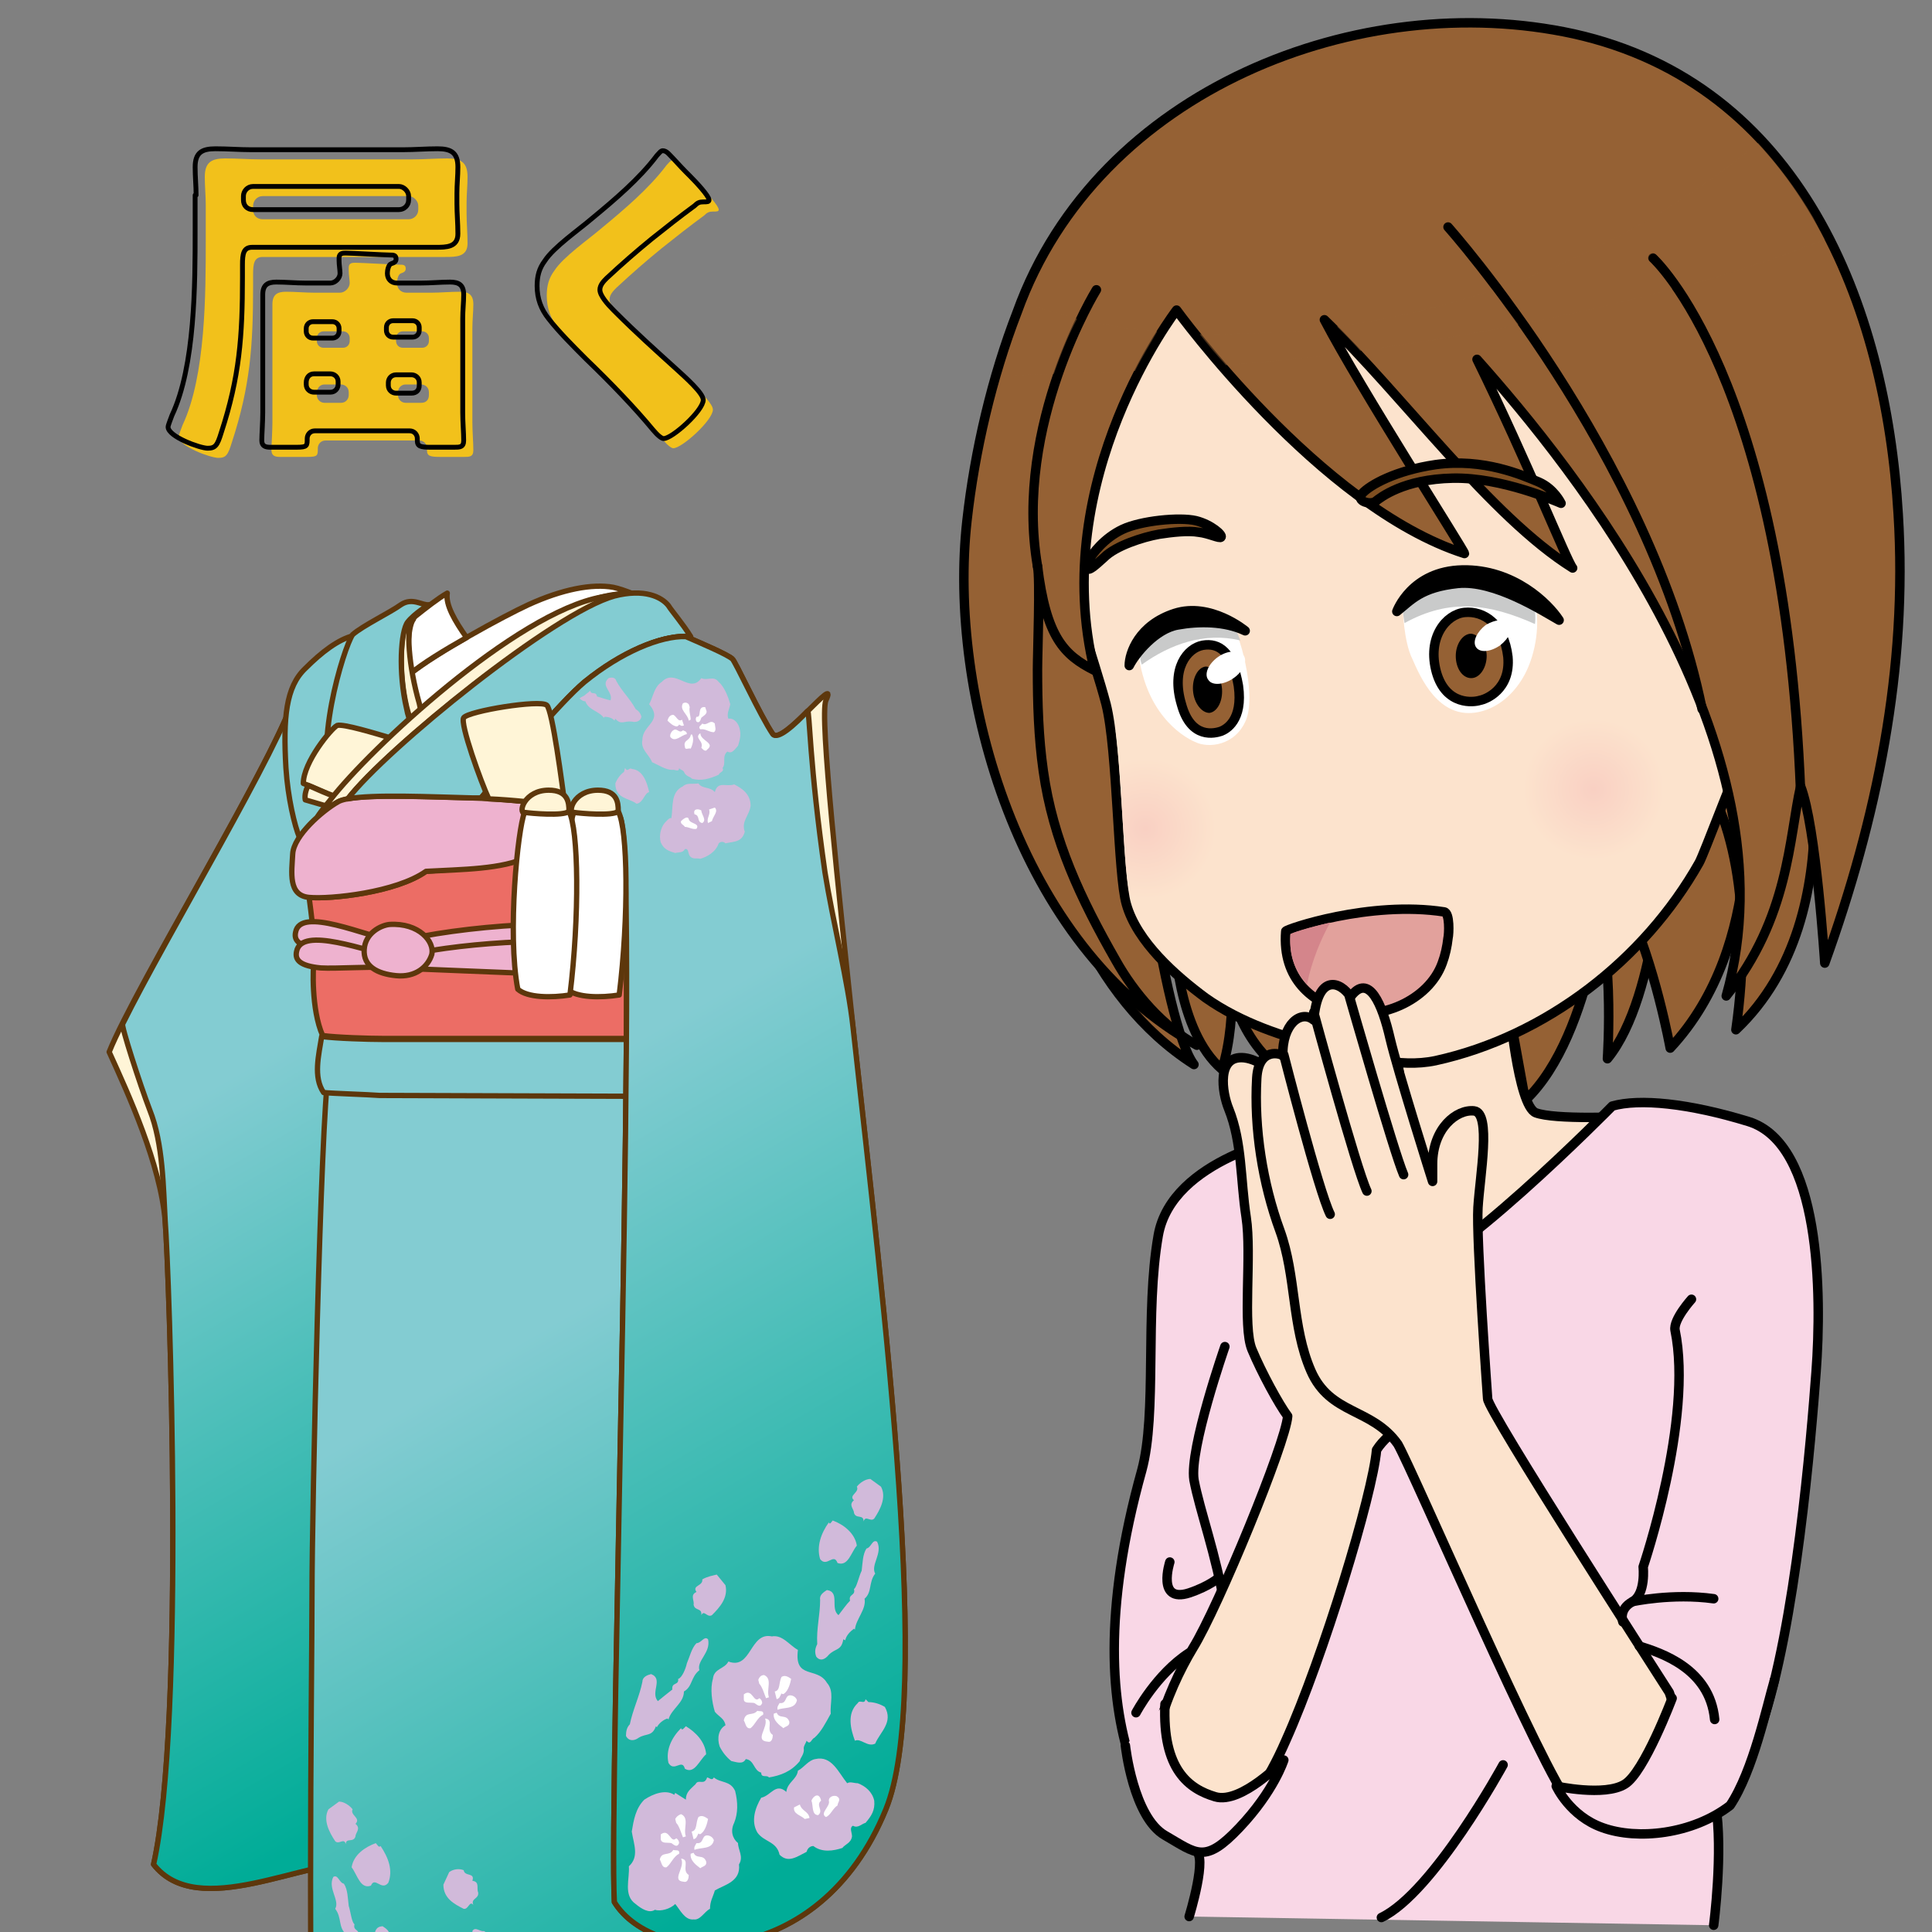 <?xml version="1.0" encoding="utf-8"?>
<!-- Generator: Adobe Illustrator 23.1.1, SVG Export Plug-In . SVG Version: 6.00 Build 0)  -->
<svg version="1.1" id="レイヤー_1" xmlns="http://www.w3.org/2000/svg" xmlns:xlink="http://www.w3.org/1999/xlink" x="0px"
	 y="0px" viewBox="0 0 200 200" style="enable-background:new 0 0 200 200;" xml:space="preserve">
<rect x="0" y="0" width="200" height="200" fill="#808080" stroke="none"/>
<style type="text/css">
	.st0{fill:#956134;stroke:#000000;stroke-width:0.978;stroke-linecap:round;stroke-linejoin:round;stroke-miterlimit:10;}
	.st1{fill:#FCE3CD;stroke:#000000;stroke-width:0.978;stroke-linecap:round;stroke-linejoin:round;stroke-miterlimit:10;}
	.st2{fill:#E2A19C;stroke:#000000;stroke-width:0.978;stroke-linecap:round;stroke-linejoin:round;stroke-miterlimit:10;}
	.st3{fill:#D4858B;}
	.st4{fill:none;stroke:#000000;stroke-width:0.978;stroke-linecap:round;stroke-linejoin:round;stroke-miterlimit:10;}
	.st5{opacity:0.5;fill:#956134;enable-background:new    ;}
	.st6{opacity:0.5;}
	.st7{fill:#956134;}
	.st8{fill:#F9D7E6;stroke:#000000;stroke-width:0.978;stroke-linecap:round;stroke-linejoin:round;stroke-miterlimit:10;}
	.st9{fill:#FFFFFF;}
	.st10{fill:#C9CACA;}
	.st11{stroke:#000000;stroke-width:0.978;stroke-linecap:round;stroke-linejoin:round;stroke-miterlimit:10;}
	.st12{fill:#7F4F21;stroke:#000000;stroke-width:0.978;stroke-linecap:round;stroke-linejoin:round;stroke-miterlimit:10;}
	.st13{fill:url(#SVGID_1_);}
	.st14{fill:url(#SVGID_2_);}
	.st15{fill:#FDE7C6;stroke:#5D370C;stroke-width:0.55;stroke-linecap:round;stroke-linejoin:round;}
	.st16{fill:#DBC8AC;stroke:#5D370C;stroke-width:0.55;stroke-linecap:round;stroke-linejoin:round;}
	.st17{fill:#FFFFFF;stroke:#5D370C;stroke-width:0.55;stroke-linecap:round;stroke-linejoin:round;}
	.st18{fill:#EC6D65;stroke:#5D370C;stroke-width:0.55;stroke-linecap:round;stroke-linejoin:round;}
	.st19{fill:#FFF5D7;stroke:#5D370C;stroke-width:0.55;stroke-linecap:round;stroke-linejoin:round;}
	.st20{fill:url(#SVGID_3_);stroke:#5D370C;stroke-width:0.55;stroke-linecap:round;stroke-linejoin:round;}
	.st21{fill:#83CCD2;stroke:#5D370C;stroke-width:0.55;stroke-linecap:round;stroke-linejoin:round;}
	.st22{fill:#EEB2CF;stroke:#5D370C;stroke-width:0.55;stroke-linecap:round;stroke-linejoin:round;}
	.st23{fill:url(#SVGID_4_);stroke:#5D370C;stroke-width:0.55;stroke-linecap:round;stroke-linejoin:round;}
	.st24{fill:url(#SVGID_5_);}
	.st25{fill:none;stroke:#5D370C;stroke-width:0.55;stroke-linecap:round;stroke-linejoin:round;}
	.st26{fill:#D1BADA;}
	.st27{enable-background:new    ;}
	.st28{fill:#F2C11B;}
	.st29{fill:none;stroke:#000000;stroke-width:0.5;stroke-linejoin:round;}
</style>
<g>
	<path class="st0" d="M166.4,89.8c0,0-1.3,17.3-8.5,24.1l-2.9-16L166.4,89.8z"/>
	<path class="st0" d="M127.2,101.7c0,0,1.3,7.4,7,9.9l1.1-7.2L127.2,101.7z"/>
	<path class="st0" d="M121.6,97c0,0,0.2,9.7,4.9,13.7c1.8-5.8,0.7-12.6,0.7-12.6L121.6,97z"/>
	<path class="st0" d="M172.2,86.4c0,0-0.4,16.6-5.8,23.2c0,0,0.9-12.8-2-18C161.4,86.4,172.2,86.4,172.2,86.4z"/>
	<path class="st0" d="M180.5,80.6c0,0,2.5,17.1-7.6,27.9c0,0-1.6-8.8-4.5-14.8C165.5,87.6,180.5,80.6,180.5,80.6z"/>
	<path class="st0" d="M186.4,71.8c0,0,6.1,22.7-6.7,34.8c1.8-12.6-0.2-22.9-4.9-28.3C169.9,73,186.4,71.8,186.4,71.8z"/>
	<path class="st0" d="M105.4,55.4c0,0-3.7,40.8,18.2,54.8c-3.1-4-7-30.6-5.2-38C120.3,64.9,108.8,48.5,105.4,55.4z"/>
	<path class="st1" d="M156.2,103.7c0,0,0.9,10.8,2.8,11.5c1.9,0.7,8.7,0.5,12.9,0.2l5.6,0.5c0,0-4.2,10.3-15,15.5
		s-26.3,0.5-29.1-4.7s0.5-9.4,0.5-9.4s8.9,0.7,10.6-0.2c1.6-0.9-0.2-9.2-0.2-9.2S150.5,101.9,156.2,103.7z"/>
	<path class="st1" d="M110.5,40.6c0,0-1.7,9.3-0.7,15.2s3.4,12.2,4.7,17.1c1.2,4.8,1.2,17.6,2.1,20.7c1.1,3.9,5.1,7.4,8.2,9.7
		c3.7,2.6,8,4,12.3,5.1c3.7,0.9,7.7,2.2,11.5,1.4c11.4-2.5,21.6-10.4,27.3-20.5c0.5-0.9,3.7-9.5,3.9-9.5c1.9-0.2,7.9-4.8,8.3-11.5
		c0.3-6.7-2.4-10.5-5.9-10c-3.4,0.5-4.6,3.6-4.6,3.6s-5.3-30.3-15.5-32.6c-10.2-2.2-21.2-3.1-28.1-2.6
		C127.1,27.1,115.5,28.9,110.5,40.6z"/>
	<path class="st2" d="M133.1,96.4c0-0.2,8.7-3.2,16.4-2c0.6,0.1,0.5,2.3,0.4,2.7c-0.1,0.9-0.3,1.8-0.6,2.6
		c-1.4,3.9-6.6,6.1-10.5,4.9C136,103.7,132.7,101.5,133.1,96.4z"/>
	<g>
		<path class="st3" d="M133.6,96.7c-0.2,2.3,0.5,3.8,1.7,5.2c0.5-2.5,1.5-4.8,2.4-6.4C135.5,96,133.6,96.6,133.6,96.7z"/>
	</g>
	<path class="st0" d="M105.3,32.3c8.3-23.1,35.6-33.6,57.6-28.8c23.4,5.2,32.3,28,33.6,49.7c1,16-2.2,31.5-7.6,46.5
		c0,0-0.9-14.2-2.5-18.3c-1.2,5.3-1.2,13.6-7.7,21.7c7.4-26-15.9-54.8-25.8-65.9c5.3,10.8,9.3,20.9,9.9,21.6
		c-8.5-5.3-17.6-17.9-25.7-25.7c3.7,7.1,14.5,23.9,14.5,24.2c-15-4.8-29.8-25.2-29.8-25.2s-13.4,17.4-8.5,37.3
		c-3.2-1.6-5-3.5-5.9-10.8c0.3,1.3,0,8.9,0,10.7c0,3.5,0.1,7,0.6,10.5c1,7.2,3.9,13.3,7.5,19.6c1.9,3.4,4.9,6.9,8.4,8.8
		C105.4,98,98.1,71.7,100.1,53.9C100.9,46.7,102.7,39,105.3,32.3z"/>
	<path class="st4" d="M171.1,26.7c0,0,13.6,12.3,15.3,55.3"/>
	<path class="st4" d="M113.5,30c0,0-8.6,13.9-6.1,28.6"/>
	<path class="st4" d="M149.9,23.5c0,0,20.9,23.4,26.3,49.9"/>
	<path class="st5" d="M123.1,54.6"/>
	<g class="st6">
		<path class="st7" d="M110.1,38.7c2.4-0.1,4.8-0.2,7.4-0.3c0.8-1.6,1.7-3,2.3-4.1c-2.7-0.2-5.2-0.6-7.4-1.1
			C111.7,34.6,110.9,36.5,110.1,38.7z"/>
		<path class="st7" d="M109.1,38.7c0.8-2.3,1.6-4.2,2.4-5.7c-1.9-0.5-3.7-1-5.2-1.6c-0.2,0.4-0.3,0.8-0.4,1.2
			c-0.8,2-1.5,4.1-2.1,6.3C105.3,38.8,107.1,38.8,109.1,38.7C109,38.7,109.1,38.7,109.1,38.7z"/>
		<path class="st7" d="M154.5,30c-4.9,1.7-10.3,3-16.1,3.8c0.8,0.8,1.6,1.6,2.4,2.5c5.4-0.7,10.9-1.6,16.4-2.7
			C156.2,32.3,155.3,31.1,154.5,30z"/>
		<path class="st7" d="M124.2,34.6c0.7,0.9,1.6,2,2.7,3.2c2.2-0.2,4.5-0.4,6.8-0.6c1.5-0.2,3.1-0.3,4.7-0.5c-0.5-1-1-1.8-1.5-2.6
			c-0.7,0.1-1.3,0.1-2,0.2C131,34.5,127.5,34.6,124.2,34.6z"/>
		<path class="st7" d="M158.2,33.4c5.1-1,10.1-2.2,14.9-3.5c-1.4-2-2.3-2.8-2.3-2.8c-0.2-0.2-0.2-0.5,0-0.7s0.5-0.2,0.7,0
			c0.1,0.1,1.1,1,2.7,3.3c5.2-1.5,10.2-3.1,14.7-4.9c-0.4-0.8-0.8-1.5-1.2-2.3c-1.7-2.9-3.6-5.4-5.7-7.7
			c-5.6,4.7-14.6,10.7-26.4,14.9C156.3,30.8,157.2,32,158.2,33.4z"/>
	</g>
	<g>
		<path class="st8" d="M177.4,199.3c0,0,1-7.6,0.2-12.5c2-2.6,2.5-1.9,4.7-8c3.6-10.4,5.2-30.1,5.7-36.8c0.6-8,0.5-23.6-7-25.9
			c-6.2-1.9-11.3-2.4-14.1-1.6c0,0-17.4,17.7-22.3,17.7c-4.9,0-10.8-14.6-10.8-14.6s-12.5,2.3-13.9,10.3s-0.1,18.4-1.7,24.3
			c-8.2,29.4,3.7,39,5.5,39.4c1.4,0.3-0.6,6.8-0.6,6.8"/>
		<path class="st4" d="M121.1,161.7c0,0-1.4,4.3,2,3.2c2.1-0.7,3.1-1.6,3.1-1.6"/>
		<path class="st4" d="M126.8,139.4c0,0-3.7,10.6-3.2,13.8c0.6,3.2,2.3,7.7,3.2,13.2"/>
	</g>
	<g>
		<path class="st1" d="M133.5,111.8c-1.6-0.6-3-2.1-4.7-2.3c-2.9-0.3-2.3,3.6-1.6,5.3c1.4,3.5,1.2,7.3,1.8,11.2
			c0.6,3.9-0.4,11.3,0.6,13.7s2.8,5.7,3.7,6.9c-0.2,2.8-7.2,19.8-9.8,24c-2.6,4.3-6.2,12.8-2.3,16.6c3.9,3.9,8.1,1.7,11.9-7
			c3.9-8.7,9-25.5,9.4-30.1c1.4-2.2,3.7-2.4,4.3-7.4C147.4,137.6,137.6,113.2,133.5,111.8z"/>
		<path class="st1" d="M154,144.8c0,0-1.2-16.6-1-19.8c0.2-3.3,1.4-9.8-0.4-10c-1.8-0.2-4.3,1.8-4.3,5.5v1.8c0,0-3.6-11.4-4.4-14.8
			c-0.8-3.5-2.2-6.9-4.1-4.3c-1-1.6-3.4-2.5-3.8,2.4c-1.3-1.1-3.3,0.4-3.2,3.7c-0.1-0.2-2.5-1-2.7,2.3c-0.3,5.2,0.6,10.9,2.4,15.8
			c1.7,4.7,1.2,9.9,3.2,14.5c2,4.6,6.3,3.8,9,7.6c1.6,2.8,15.1,34.2,17.9,37.3c1.4,1.5,8.6,3.6,11,0.8c2-2.3-0.1-10.5-0.8-12.4
			C171.2,172.7,154,146,154,144.8z"/>
		<path class="st1" d="M139.7,103.2c0,0,4.6,16.1,5.6,18.4"/>
		<path class="st1" d="M136,104.8c0,0,4.4,16.2,5.5,18.5"/>
		<path class="st1" d="M132.9,109.2c0,0,3.6,14.1,4.8,16.5"/>
	</g>
	<path class="st8" d="M155.6,182.7c0,0-7.2,13.2-12.6,15.8"/>
	<path class="st8" d="M116.5,180.7c0,0,0.8,7.4,4.1,9.3c3.3,1.9,4.1,3,7.7-0.8s4.6-7,4.6-7s-4.4,4.6-7.1,3.8
		c-2.7-0.8-5.5-2.8-5.2-9.6"/>
	<path class="st8" d="M117.6,177.3c0,0,2.1-4,5.5-6.2"/>
	<path class="st8" d="M162.3,186"/>
	<path class="st8" d="M173.1,175.8c0,0-2.9,7.7-4.9,8.9c-2.1,1.3-7.1,0.2-7.1,0.2s1.4,3.1,4.8,4.3c3.6,1.3,9.3,0.7,13.2-2.3
		c2.4-3.6,3.8-10.3,4.6-13"/>
	<path class="st4" d="M169.7,170.4c2.2,0.7,7.3,2.3,7.8,7.6"/>
	<path class="st8" d="M168,167.9c0,0-0.5-1.3,1-2.1c1.4-0.8,1.1-3.6,1.1-3.6s5.2-15.3,3.3-24.5c-0.2-1.1,1.7-3.2,1.7-3.2"/>
	<path class="st4" d="M169,165.8c0,0,4.1-0.9,8.4-0.3"/>
	<path class="st9" d="M117.8,67.1c0,0,1.4-2.3,3.9-2.9s5.2,0.1,5.8,0.5c0.7,0.4,2.6,7,1.5,9.8c-1.1,2.7-3.9,3-5.3,2.3
		C122.3,76.2,118.4,73.7,117.8,67.1z"/>
	<path class="st10" d="M128.4,66.3c-0.3-0.8-0.6-1.4-0.8-1.6c-0.7-0.4-3.3-1.1-5.8-0.5s-3.9,2.9-3.9,2.9c0.1,0.6,0.1,1.2,0.3,1.7
		C121.1,66.7,124.7,65.4,128.4,66.3z"/>
	<path class="st11" d="M121.9,64.7c2.2-0.4,4.9-0.4,7,0.6c0,0-3.6-3-7.3-1.8c-3.7,1.2-4.7,4.1-4.7,5.4
		C117.5,67.7,119.6,65.1,121.9,64.7z"/>
	<path class="st9" d="M146.9,61c0,0-1.7,1.3-1.7,1.6s0.1,3.8,1,5.6c0.8,1.8,2.7,6.4,6.9,5.5c1.9-0.4,3.6-1.8,4.7-3.8
		c1.3-2.4,1.6-5.6,1.1-7.4c0,0-4.2-2.6-6.3-2.6C150.3,59.8,148.6,59.9,146.9,61z"/>
	<path class="st0" d="M151.6,63.4c-1.9,0.2-3.9,2.6-2.9,6.2c1,3.5,3.9,3.1,4.5,2.9c0.6-0.1,3.2-1.1,2.9-4.5
		C155.7,64.6,153.6,63.2,151.6,63.4z"/>
	<path class="st0" d="M124.5,66.8c-1.6,0.3-3.3,2.4-2.2,6.1c1,3.7,3.5,3,4.1,2.8c0.5-0.2,2.3-1.1,1.8-4.7
		C127.6,67.5,126.2,66.5,124.5,66.8z"/>
	<path d="M153.9,67.9c0,1.2-0.7,2.3-1.6,2.3c-0.9,0-1.6-1-1.6-2.3c0-1.2,0.7-2.3,1.6-2.3C153.1,65.7,153.9,66.7,153.9,67.9z"/>
	<path d="M124.8,69c-0.8,0.1-1.4,1.2-1.3,2.5s0.9,2.3,1.7,2.3c0.8-0.1,1.4-1.2,1.3-2.5S125.6,69,124.8,69z"/>
	<path class="st9" d="M126.1,68c-1,0.7-1.5,1.8-1,2.4c0.4,0.6,1.6,0.5,2.6-0.2s1.5-1.8,1-2.4C128.2,67.3,127.1,67.3,126.1,68z"/>
	<path class="st9" d="M153.8,64.7c-0.9,0.7-1.4,1.7-1,2.3c0.4,0.6,1.5,0.5,2.5-0.2c0.9-0.7,1.4-1.7,1-2.3
		C155.9,64,154.8,64.1,153.8,64.7z"/>
	<path class="st10" d="M158.9,64.6c0.1-0.8,0-1.6-0.2-2.3c0,0-4.2-2.6-6.3-2.6s-3.8,0.1-5.5,1.2c0,0-1.7,1.3-1.7,1.6
		c0,0.1,0,1,0.2,2C150.1,61.9,154.2,62.5,158.9,64.6z"/>
	<path class="st11" d="M161.4,64.2c-1.1-1.7-4.7-5.3-10-5.2s-6.8,4.3-6.8,4.3c1.5-1.2,2.5-2.5,6.3-2.9
		C154.7,60,159.8,63.3,161.4,64.2z"/>
	<path class="st12" d="M141,51.1c-0.7,0.8,0.9,1.2,1.4,0.8s2.9-2.3,8-2.4c5.1-0.1,10.7,2.4,11.2,2.6c0,0-0.7-1.5-2.3-2.2
		c-1.7-0.7-5.7-2.5-10.7-1.8C144.5,48.7,141.8,50.2,141,51.1z"/>
	<path class="st12" d="M120,55.3c-1.7,0.3-4.5,1.2-5.7,2.4c-1.2,1.1-1.3,1.1-1.5,1.2c-0.2,0.1-0.5-0.2-0.1-0.9s1.6-2.3,3.5-3.2
		s5.9-1.3,7.6-0.9c1.6,0.4,2.8,1.5,2.6,1.7c-0.1,0.2-1.3-0.4-2.3-0.5C123,54.9,121.3,55.1,120,55.3z"/>
	
		<radialGradient id="SVGID_1_" cx="164.954" cy="118.3" r="9.419" gradientTransform="matrix(1 0 0 -1 0 200)" gradientUnits="userSpaceOnUse">
		<stop  offset="6.576850e-03" style="stop-color:#F9D0C3"/>
		<stop  offset="0.778" style="stop-color:#FCE3CD"/>
	</radialGradient>
	<path class="st13" d="M175.5,81.7c0,5.8-4.7,10.5-10.5,10.5s-10.5-4.7-10.5-10.5s4.7-10.5,10.5-10.5S175.5,75.9,175.5,81.7z"/>
	<g>
		
			<radialGradient id="SVGID_2_" cx="118.55" cy="114.24" r="9.428" gradientTransform="matrix(1 0 0 -1 0 200)" gradientUnits="userSpaceOnUse">
			<stop  offset="6.576850e-03" style="stop-color:#F9D0C3"/>
			<stop  offset="0.778" style="stop-color:#FCE3CD"/>
		</radialGradient>
		<path class="st14" d="M119.1,75.3c-0.2,0-0.4,0-0.6,0c-1,0-2.1,0.2-3,0.4c0.7,5.8,0.8,14.6,1.5,17.1c0.3,1.2,0.9,2.4,1.7,3.5
			c5.7-0.1,10.3-4.8,10.3-10.5c0-1.3-0.3-2.6-0.7-3.8C124.7,80.6,122.1,77.6,119.1,75.3z"/>
	</g>
	<path class="st4" d="M105.4,59.6"/>
</g>
<g>
	<g>
		<path class="st15" d="M42.3,228.9c-0.4,1.1-1.3,4.6-1,7c0.1,0.8,1.1,1.3,1.4,1.6c0.9,0.7,3.3,0.1,5-1c5.2-3.4,7.3-7.6,8.5-12.4
			c-0.8-2.2-1.1-4.5-1.9-5.9C53,215.9,45.1,221.2,42.3,228.9z"/>
		<path class="st16" d="M41.4,226.7c-0.5,1.4-1,7-0.3,8.6c0.7,1.7,3.5,1.2,5.2,0.1c2.1-1.5,4.2-3.5,6.3-7.5c1.6-3,2.9-10,0.5-10.7
			C50.7,216.4,44.2,219,41.4,226.7z"/>
		<path class="st17" d="M40.7,225.9c-0.4,1.4-0.6,5.4-0.1,7.9c0.4,2.1,2.4,2.7,5,0.8c1.8-1.3,4.2-3.5,6.3-7.5
			c1.6-3,3.1-9.7,0.7-10.5C50.3,215.9,42.1,220.1,40.7,225.9z"/>
		<path class="st18" d="M42.4,232.2c1.8-4,7.6-9.2,11.1-9.8c0.8-0.1,1.1,1.2,0.1,1.7c-3.1,1.6-9.3,6.3-10.3,9.1
			c0.2,1-1.1,1.3-1.4,0.5c-0.2-0.6-1.3-0.7-2.3-1.3c-1.1-0.6,0.1-2.6,0.9-2C41.4,231.2,41.9,231.5,42.4,232.2z"/>
	</g>
	<g>
		<path class="st15" d="M49.4,232.2c-0.7,0.8-2.9,3.6-3.4,5.9c-0.2,0.8,0.5,1.7,0.6,2.1c0.6,1,3,1.6,4.9,1.3c6-0.7,9.5-3.6,12.3-7.4
			c0.1-2.4,0.7-4.6,0.5-6.2C64,225.2,54.8,226.4,49.4,232.2z"/>
		<path class="st16" d="M49.4,229.8c-1,1.1-3.4,5.9-3.4,7.7s2.8,2.7,4.7,2.4c2.5-0.4,5.2-1.3,8.5-3.9c2.5-2,6.3-7.8,4.4-9.5
			C61.7,224.6,54.8,224,49.4,229.8z"/>
		<path class="st17" d="M49.1,228.7c-0.9,1.2-2.5,4.7-3,7.1c-0.4,2.1,1.2,3.5,4.3,3c2.1-0.3,5.2-1.3,8.5-3.9c2.5-2,6.4-7.5,4.5-9.2
			C61.5,223.9,52.5,224.1,49.1,228.7z"/>
		<path class="st18" d="M48.3,235.2c3.1-2.8,10.4-5,13.8-3.9c0.7,0.3,0.6,1.6-0.6,1.6c-3.5,0-10.9,1.5-12.8,3.6
			c-0.2,1-1.5,0.7-1.5-0.2c0-0.6-0.9-1.2-1.7-2.3s1-2.3,1.5-1.4C47.8,233.8,48.1,234.3,48.3,235.2z"/>
	</g>
	<g>
		<path class="st19" d="M30.6,71.7c-1.7,6.2-16.6,30.4-19.3,37.2c2,4.4,5.3,11.6,5.8,17.5c0.4,5.1,2.1,51.9-1.2,66.6
			c4.6,5.9,15.7-0.6,21.7-0.2c0-11.7,1-109.7,1-109.7L30.6,71.7z"/>
		
			<linearGradient id="SVGID_3_" gradientUnits="userSpaceOnUse" x1="51.203" y1="20.596" x2="-0.694" y2="110.195" gradientTransform="matrix(1 0 0 -1 0 200)">
			<stop  offset="0" style="stop-color:#00AC97"/>
			<stop  offset="0.7" style="stop-color:#83CCD2"/>
		</linearGradient>
		<path class="st20" d="M30.6,71.7c-1.5,5.5-13.4,25.2-17.9,34.3c-0.2,0.1,1.8,6.3,2.8,8.9c1.4,3.5,1.4,8.1,1.6,11.5
			c0.4,5.1,2.1,51.9-1.2,66.6c4.6,5.9,15.7-0.6,21.7-0.2c0-11.7,1-109.7,1-109.7L30.6,71.7z"/>
		<path class="st17" d="M63.5,60.8c-2.2-0.4-5.3,0.2-8.8,1.8c-2.6,1.2-9.4,4.9-12.3,7.2c0.1,1.1,0.3,2.2,0.6,3.3
			c0.1,0.4,0.3,0.9,0.4,1.3c6.7-5.6,15-11.6,18.9-12.6c1.2-0.3,2.2-0.4,3-0.3c0.1,0,0.2,0,0.3,0C64.9,61.2,64,60.9,63.5,60.8z"/>
		<g>
			<path class="st17" d="M48.3,66c-1.2-1.7-2.2-3.4-2-4.6C45.4,61.9,44,63,43,63.8c-0.1,0.1-0.2,0.2-0.2,0.3c-0.5,0.6-0.7,3-0.4,5.7
				C43.7,68.7,46,67.3,48.3,66z"/>
		</g>
		<path class="st18" d="M54.6,88.7c-2.5,1.2-6.9,1.2-10.5,1.5c-3.1,2.2-9.9,2.9-12.1,2.7l0,0c0.2,1.5,0.6,4.7,0.6,5.8
			c0,0.1,0,0.2,0,0.4v0.1c0,0.1,0,0.3-0.1,0.4l0,0c-0.1,0.4-0.3,4.9,0.9,7.6c1.5,0.2,4.8,0.3,6.2,0.3c1.3,0,27.8,0,30.5,0
			c3.8-3-0.8-15.3-0.7-15.6l0,0C66.4,91.9,57.8,89.3,54.6,88.7z"/>
		<g>
			<path class="st19" d="M42.6,75c0.2-0.2,1-0.7,1.2-0.9c-0.2-0.4-0.3-0.8-0.4-1.3C42.3,69,42,64.9,42.7,64c0.2-0.3,0.6-0.7,0.9-1
				c-0.5,0.3-1,0.8-1.4,1.2c-0.7,0.9-1,5.2-0.1,9C42.3,74,42.5,74.5,42.6,75z"/>
		</g>
		<g>
			<path class="st21" d="M36.6,65.8c-1.6,0.4-3.3,1.7-5,3.4c-2,1.9-2.3,5.1-2,10.3c0.2,3.1,0.9,6,1.4,7.2c1-1.5,2.8-3,3.9-3.6H35
				C32.1,78.5,35.6,67.3,36.6,65.8z"/>
		</g>
		<g>
			<path class="st21" d="M42.6,75c-0.2-0.5-0.4-1-0.5-1.6c-0.9-3.8-0.6-8.1,0.1-9c0.7-0.9,2.2-1.8,2.2-1.8c-0.7,0.1-1.7-0.8-2.9,0
				c-1.1,0.8-4,2.2-5,3.1c-0.9,1.3-4.3,12.2-1.8,16.8C36.2,80.7,39.2,77.9,42.6,75z"/>
		</g>
		<g>
			<path class="st19" d="M40.8,76.5c-2-0.6-5.3-1.6-5.9-1.4c-0.6,0.3-3.5,3.8-3.5,6c1.1,0.4,2.3,1,3.4,1.4
				C36,81,38.2,78.9,40.8,76.5z"/>
		</g>
		<g>
			<path class="st19" d="M34.7,82.7L34.7,82.7c0.1-0.1,0.1-0.1,0.1-0.2c-0.9-0.3-2-0.8-2.9-1.2c-0.2,0.4-0.4,1-0.3,1.5l2.4,0.7
				C34.2,83.1,34.5,82.8,34.7,82.7z"/>
		</g>
		<path class="st22" d="M60.7,99.2c0.7-0.3,1.3-0.6,1.9-0.8c1.3-0.5,2.3-1.1,3.1-1.7c-4.6-2-18.6-0.8-24.6,0.8
			c-3.3-0.6-10-3.7-10.5-1c-0.2,0.9,0.4,1.5,2.5,1.7c1.5,0.1,6,0.8,8.3,1C42.7,99.3,54.7,99.1,60.7,99.2z"/>
		<path class="st22" d="M62.7,98.4c0.4-0.1,0.7-0.3,1.1-0.4c-5.8-1.2-17.3-0.3-22.6,1.1c-3.3-0.6-10-3.3-10.5-0.6
			c-0.2,0.9,0.4,1.5,2.5,1.7c1.5,0.1,5.8-0.2,8,0c1.1,0.1,9.9,0.4,16.3,0.7C59.3,99.8,61.2,99,62.7,98.4z"/>
		<path class="st22" d="M40.3,95.7c-0.9,0.1-2.5,0.9-2.6,2.6s1.3,2.5,3.3,2.7s3.3-0.9,3.7-2.2C45,97.5,43.4,95.5,40.3,95.7z"/>
		<path class="st19" d="M35,83c0.2-0.1,0.6-0.2,1-0.3l0,0l0,0c4-5.2,21.4-19.2,27.6-20.9c0.6-0.2,1.2-0.3,1.7-0.3
			c-0.8-0.1-1.8,0.1-3,0.3c-8.9,1.6-24.1,15.8-28.1,21c0,0-1,1.2-1.3,1.7C33.3,84.1,34.6,83.2,35,83z"/>
		<path class="st22" d="M69.1,86.3c-2.8-2-13.5-3.5-20.3-3.7C44.1,82.5,36.5,82.1,35,83c-1.6,0.9-4.6,3.5-4.7,5.4s-0.5,4.3,1.7,4.5
			s9-0.5,12.1-2.7c3.6-0.2,8-0.2,10.5-1.5c3.6,0.6,14,3.9,15.4,3.1C71.5,90.9,70.9,87.5,69.1,86.3z"/>
		<path class="st21" d="M69.2,62.7c-0.7-0.9-2.5-1.8-5.6-1C57.4,63.4,40,77.5,36,82.7l0,0c2.6-0.5,8.8-0.2,12.9-0.1
			c0.4,0,0.7,0,1.1,0c3.2-3.9,8.1-9.9,10.7-12c3.9-3.3,8.3-5,10.8-4.7C70.7,64.6,69.5,63.2,69.2,62.7z"/>
		
			<linearGradient id="SVGID_4_" gradientUnits="userSpaceOnUse" x1="78.451" y1="-16.471" x2="21.542" y2="81.781" gradientTransform="matrix(1 0 0 -1 0 200)">
			<stop  offset="0" style="stop-color:#00AC97"/>
			<stop  offset="0.7" style="stop-color:#83CCD2"/>
		</linearGradient>
		<path class="st23" d="M34,111c-0.8,5-1.7,45.2-1.7,53.8s-0.6,50.4,0.6,62c6.6,9.5,35.1,4.9,41.2-2.8
			c-0.9-11.6-4.8-112.3-4.8-112.3L34,111z"/>
		<g>
			<path class="st21" d="M70,107.6c-2.7,0-29.1,0-30.5,0s-4.7-0.1-6.2-0.3c-0.3,1.9-0.9,4.2,0.2,5.8c1,0.1,4.5,0.2,5.8,0.3
				c0.6,0,29.7,0.1,30.4,0.1C70.2,111.5,69.6,107.9,70,107.6z"/>
		</g>
		<path class="st19" d="M80,76c-1.3-1.9-3.9-7.6-4.2-7.8c-0.6-0.5-3.2-1.6-4.8-2.3c-2.6-0.1-6.7,1.6-10.5,4.7
			c-2.5,2.1-7.5,8.1-10.7,12c4.4,0.2,10.1,0.9,14.3,1.9c2.2,0.5-1.1,101.9-0.5,112.4c4.1,6.7,21.2,7.3,28.1-9.6
			c4.8-11.7-0.1-50.9-3.4-81C86.9,93,84.8,74,85.5,72.5C86.9,69.5,80.9,77.3,80,76z"/>
		
			<linearGradient id="SVGID_5_" gradientUnits="userSpaceOnUse" x1="100.742" y1="17.907" x2="42.116" y2="119.124" gradientTransform="matrix(1 0 0 -1 0 200)">
			<stop  offset="0" style="stop-color:#00AC97"/>
			<stop  offset="0.7" style="stop-color:#83CCD2"/>
		</linearGradient>
		<path class="st24" d="M83.6,73.6c-1.4,1.5-3.1,3-3.6,2.4c-1.3-1.9-3.9-7.6-4.2-7.8c-0.6-0.5-3.2-1.6-4.8-2.3
			c-2.6-0.1-6.7,1.6-10.5,4.7c-2.5,2.1-7.5,8.1-10.7,12c4.4,0.2,10.1,0.9,14.3,1.9c2.2,0.5-1.1,101.9-0.5,112.4
			c4.1,6.7,21.2,7.3,28.1-9.6c4.8-11.7-0.1-50.9-3.4-81c-0.5-4.6-2.1-11-2.9-16C83.8,79.2,83.8,73.4,83.6,73.6z"/>
		<path class="st25" d="M83.6,73.6c-1.4,1.5-3.1,3-3.6,2.4c-1.3-1.9-3.9-7.6-4.2-7.8c-0.6-0.5-3.2-1.6-4.8-2.3
			c-2.6-0.1-6.7,1.6-10.5,4.7c-2.5,2.1-7.5,8.1-10.7,12c4.4,0.2,10.1,0.9,14.3,1.9c2.2,0.5-1.1,101.9-0.5,112.4
			c4.1,6.7,21.2,7.3,28.1-9.6c4.8-11.7-0.1-50.9-3.4-81c-0.5-4.6-2.1-11-2.9-16C83.8,79.2,83.8,73.4,83.6,73.6z"/>
		<path class="st19" d="M58.5,83.5c-0.3-2.2-1.3-10-1.9-10.5c-0.7-0.6-8.1,0.6-8.6,1.3c-0.4,0.6,1.8,6.7,2.6,8.4
			C53,82.8,55.8,83.1,58.5,83.5z"/>
		<g>
			<path class="st19" d="M59.4,84.2c-0.7-0.1,0-2.4,2.5-2.4c2,0,2.1,1.3,2.1,2.1C64.1,84.6,60.1,84.3,59.4,84.2z"/>
			<path class="st17" d="M64,84c-0.6,0.5-3.9,0.2-4.6,0.1c-0.7,1.7-1.8,12.5-0.7,18.3c1,0.9,3.5,0.9,5.4,0.6
				C65.1,94.9,65,85.8,64,84z"/>
			<path class="st19" d="M54.3,84.2c-0.7-0.1,0-2.4,2.5-2.4c2,0,2.1,1.3,2.1,2.1C59,84.6,55,84.3,54.3,84.2z"/>
			<path class="st17" d="M58.9,84c-0.6,0.5-3.9,0.2-4.6,0.1c-0.7,1.7-1.8,12.5-0.7,18.3c1,0.9,3.5,0.9,5.4,0.6
				C60,94.9,59.9,85.8,58.9,84z"/>
		</g>
	</g>
	<g>
		<path class="st26" d="M60,72.3c0.2,0.2,0.4,0.3,0.6,0.3c0.3,0.9,1.4,1,1.9,1.7l0.1-0.1c0.3,0,0.8,0.1,1,0.4l0.1-0.2
			c0.6,0.7,0.9,0.2,1.7,0.3c0.4,0.1,0.9,0,1-0.5c-0.1-0.4-0.3-0.6-0.6-0.8c-0.6-1.1-1.4-1.8-2-2.9c-0.1-0.4-0.5-0.4-0.8-0.3
			c-0.9,0.8,0.5,1.4,0.2,2.3c-0.5-0.1-1-0.3-1.4-0.4c-0.1-0.6-0.6-0.1-0.7-0.6c-0.2,0.2-0.4,0.3-0.6,0.5
			C60.3,72.1,60.1,72.2,60,72.3z"/>
		<path class="st26" d="M65.4,79.6c1.2,0.1,1.6,1.5,1.8,2.4c-0.5,0.1-0.6,1.1-1.3,1.2c-0.8-0.6-2.2-0.5-2.2-2.1
			c0.2-0.5,0.5-0.9,0.9-1.2l0.1-0.4C65,80,65.1,79.4,65.4,79.6z"/>
		<path class="st26" d="M72.6,70.2c0.6,0.3,1.3-0.3,1.8,0.4c0.6,0.5,1,1.6,1.2,2.3c-0.1,0.5-0.4,1-0.2,1.5c0.6-0.1,1.1,0.5,1.2,1.2
			c0.1,0.5,0,1-0.2,1.6c-0.3,0.3-0.6,0.9-1.1,0.6c-0.6,0.5-0.1,1.2-0.5,1.7c0.2,0.4-0.3,0.4-0.4,0.7c-0.9,0.4-1.8,0.7-2.8,0.4
			c-0.1-0.2-0.6-0.2-0.8-0.7c-0.1-0.2-0.4-0.2-0.5-0.4c0,0.5-0.5,0.1-0.7,0.2c-0.7,0-1.4-0.5-2.1-0.8c-0.3-0.8-1.2-1.3-1-2.3
			c0-1.6,2.2-1.9,0.7-3.7c0.4-0.7,0.5-1.8,1.3-2.3C69.9,69.1,71.4,71.9,72.6,70.2z"/>
		<path class="st26" d="M72.3,81.1c0.4,0.6,1.2,0.3,1.7,0.9c0.3-1.2,1.2-0.5,2-0.8c0.8,0.4,1.7,1,1.7,2.2c-0.1,1-1,1.6-0.6,2.7
			c-0.3,1.1-1.1,1-2,1.2c-0.2-0.2-0.5-0.2-0.7,0c-0.3,0.9-1.2,1.4-1.9,1.6c-0.4-0.1-0.8,0.1-1.1-0.3c-0.2-0.3-0.1-0.8-0.5-0.7
			c-0.2,0.4-0.6,0.3-1,0.4c-0.7-0.2-1.2-0.4-1.5-1.1c-0.2-0.7,0-1.5,0.4-2c0.2-0.2,0.5-0.6,0.7-0.5c0.2-1.2-0.1-2.7,1.2-3.3
			C71.1,81,71.7,81.2,72.3,81.1z"/>
		<g>
			<path class="st9" d="M72.6,83.9c0,0.4,0.6,1,0.1,1.3c-0.6-0.1-0.2-0.8-0.8-0.9C71.7,83.7,72.3,83.7,72.6,83.9z"/>
			<path class="st9" d="M71.3,84.8c0.1,0.5,1.2,0.4,0.8,1c-0.4,0.1-0.8-0.2-1.2-0.2c-0.1-0.2-0.5-0.3-0.4-0.6
				C70.7,84.8,71.2,84.4,71.3,84.8z"/>
			<path class="st9" d="M74,83.6c0.4,0.4-0.2,0.9-0.3,1.4l-0.4,0.2c-0.2-0.5,0.3-0.9,0.1-1.4L74,83.6z"/>
		</g>
		<g>
			<path class="st9" d="M71.3,72.9l0.1,0.3c-0.1,0.4,0.1,0.9,0.1,1.3l-0.2,0.1c-0.1-0.7-1-1.1-0.6-1.8
				C70.9,72.7,71.1,72.7,71.3,72.9z"/>
			<path class="st9" d="M70.6,74.5l0.2,0.6c-0.3,0.1-0.3,0-0.5-0.1c0,0.1-0.1,0.1-0.2,0.2c-0.4,0-0.8-0.4-1-0.6
				c0.1-0.4,0.3-0.6,0.6-0.6C70,74.1,70.2,74.8,70.6,74.5z"/>
			<path class="st9" d="M73.1,73.5c0.2,0.4-0.3,0.6-0.5,0.8c-0.1,0.3-0.2,0.6-0.5,0.4c-0.1-0.2-0.1-0.3,0-0.5c0.6,0.1,0-1.1,0.9-1
				L73.1,73.5z"/>
			<path class="st9" d="M70.7,75.6c0.2,0.1,0.4,0.1,0.4,0.4c-0.6,0.1-1.2,0.9-1.7,0.3c-0.1-0.2,0.1-0.6,0.3-0.7
				C70.1,75.3,70.3,76,70.7,75.6z"/>
			<path class="st9" d="M74,74.9c0,0.3,0.2,0.7-0.1,0.9c-0.5,0-0.9-0.4-1.4-0.3c-0.3-0.3,0.1-0.4,0.2-0.6
				C73.2,75.2,73.5,74.4,74,74.9z"/>
			<path class="st9" d="M71.6,76c0.3,0.4,0.1,1.1-0.1,1.5c-0.2-0.1-0.6,0.2-0.6-0.2c-0.2-0.7,0.5-0.6,0.6-1.2L71.6,76z"/>
			<path class="st9" d="M73.2,77.6c-0.2,0.3-0.5-0.1-0.6-0.2c0.3-0.7-0.8-1-0.1-1.5C72.5,76.7,74.1,76.9,73.2,77.6z"/>
		</g>
	</g>
	<g>
		<path class="st26" d="M36.7,199.2c-0.2,0.7,0.6,0.5,0.4,1.2c0.4,0.4,0.8,1,1.2,1.5c0.9-0.6-0.1-2.4,1.3-2.5c0.3,0.2,0.8,0.5,0.7,1
			c-0.1,1.6,0.3,3,0.3,4.6c0.2,0.4,0.3,0.8,0.1,1.3c-0.4,0.5-1,0.3-1.3-0.2c-0.7-0.7-1.3-0.5-1.5-1.6l-0.2,0.1
			c-0.1-0.5-0.5-1-0.9-1.2l-0.1,0.1c-0.1-1.1-1.2-2.1-0.9-3.3c-0.8-0.7-0.4-1.7-1.1-2.6c0.5-0.9-0.8-2.1-0.2-3.3
			c0.5-0.3,0.6,0.6,1.1,0.7c0.4,0.6,0.4,1.5,0.5,2.3C36.3,197.9,36.4,199,36.7,199.2z"/>
		<path class="st26" d="M39.4,191.1c0.8,1.2,1.3,2.5,0.8,3.8c-0.7,0.9-1.4-0.7-1.8,0.3c-1.1,0.4-1.4-1.1-2-1.9
			c0.2-1.3,1.4-2.1,2.5-2.5C39.1,191,39.2,191.3,39.4,191.1z"/>
		<path class="st26" d="M36.5,187.3c-0.3,0.6,0.9,0.9,0.3,1.5c0.6,0.5,0,0.9,0,1.3c-0.2,0.7-1,0.1-1,0.8c-0.2-0.7-0.7,0.1-1.1-0.3
			c-0.6-0.9-1.3-2.2-0.7-3.3l1.1-0.8C35.6,186.5,36.2,186.9,36.5,187.3z"/>
		<path class="st26" d="M36.2,211c1.2,1.1,0.7,2.8,0.3,3.9c-0.6-0.3-1.4,0.6-2.1,0.3c-0.5-1.3-1.9-2.2-0.9-3.8
			c0.6-0.3,1.1-0.5,1.7-0.5l0.3-0.3C35.5,211.2,36,210.6,36.2,211z"/>
		<path class="st26" d="M49.6,206.9c0.4,0.8,1.5,0.7,1.6,1.8c0.3,1,0,2.4-0.2,3.4c-0.4,0.4-1,0.7-1.1,1.3c0.7,0.4,0.9,1.4,0.5,2.2
			c-0.3,0.6-0.7,1.1-1.2,1.5c-0.5,0.1-1.2,0.4-1.5-0.3c-0.9,0-0.8,1.2-1.6,1.4c0,0.6-0.6,0.1-0.8,0.5c-1.2-0.2-2.3-0.6-3.2-1.8
			c0-0.3-0.5-0.7-0.3-1.3c0-0.3-0.2-0.5-0.3-0.8c-0.4,0.5-0.5-0.2-0.8-0.3c-0.7-0.6-1.2-1.6-1.7-2.5c0.1-1.1-0.4-2.3,0.4-3.2
			c1-1.7,3.4-0.3,3-3.3c0.9-0.4,1.6-1.6,2.8-1.3C47.4,203.7,47.2,207.7,49.6,206.9z"/>
		<path class="st26" d="M55.3,215.1c0.4,0.6,0.9,0.9,0.9,1.7l1.2-0.6l0.1,0.2c1-0.5,2.2,0.1,3,0.8c0.8,1,0.9,2.2,1,3.4
			c-0.3,1.3-1,2.5,0,3.6c-0.2,1.3,0.3,3.1-1,3.8c-0.6,0.5-1.4,0.8-2,0.4c-0.6,0.1-1.6-0.3-2-0.9c-0.6,0.6-1.1,1.6-2,1.4
			c-0.7,0.1-1.1-0.9-1.6-1.3c0-0.8-0.2-1.2-0.3-1.9c-1-0.7-2.6-1.2-2.3-2.9c-0.5-0.8,0.2-1.4,0.3-2.1c0.7-0.4,0.9-1.3,0.6-2
			c-0.3-1.1-0.3-2.2,0.2-3.3c0.5-1,1.6-0.7,2.3-1.1c0.1,0.4,0.5,0.1,0.7,0.1C54.3,215.2,55,214.6,55.3,215.1z"/>
		<path class="st26" d="M42.3,218c0.1,0.9,1.1,1.2,1.1,2.2c1.1-0.9,1.6,0.4,2.6,0.7c0.6,1,1.1,2.4,0.3,3.6c-0.7,1-2,0.9-2.3,2.3
			c-1,0.9-1.8,0.2-2.8-0.3c-0.1-0.4-0.4-0.6-0.7-0.6c-0.9,0.7-2.1,0.5-3,0.2c-0.3-0.4-0.9-0.5-1-1.2c0-0.4,0.3-0.9-0.1-1.1
			c-0.5,0.3-0.9-0.2-1.3-0.3c-0.6-0.7-1-1.3-0.9-2.3c0.2-0.9,0.9-1.5,1.7-1.8c0.4,0,0.8-0.2,1.1,0c0.9-1.1,1.7-2.9,3.3-2.4
			C41.2,217,41.7,217.7,42.3,218z"/>
		<g>
			<path class="st9" d="M40.9,221.1c-0.2,0.5,0,1.5-0.7,1.5c-0.6-0.6,0.3-1-0.3-1.5C40.1,220.3,40.7,220.6,40.9,221.1z"/>
			<path class="st9" d="M39,221.1c-0.2,0.6,1,1.3,0.2,1.7c-0.5-0.2-0.7-0.9-1.1-1.2c0-0.3-0.4-0.6,0-0.9
				C38.4,220.5,39.1,220.6,39,221.1z"/>
			<path class="st9" d="M42.6,221.9c0.1,0.7-0.7,0.8-1.1,1.2L41,223c0.1-0.7,0.8-0.7,1-1.4L42.6,221.9z"/>
		</g>
		<g>
			<path class="st9" d="M57,219l-0.1,0.4c-0.4,0.3-0.5,0.9-0.8,1.4l-0.3-0.1c0.4-0.8-0.2-1.9,0.6-2.2C56.8,218.5,56.9,218.7,57,219z
				"/>
			<path class="st9" d="M55.2,220l-0.2,0.8c-0.3-0.1-0.2-0.3-0.4-0.6c-0.1,0.1-0.2,0-0.3,0c-0.3-0.3-0.5-1-0.6-1.5
				c0.4-0.3,0.8-0.3,1-0.1C54.9,219.1,54.6,219.9,55.2,220z"/>
			<path class="st9" d="M58.3,221.1c-0.1,0.5-0.7,0.3-1.1,0.3c-0.3,0.2-0.7,0.4-0.8-0.1c0-0.2,0.1-0.4,0.3-0.5
				c0.6,0.7,0.8-1,1.6-0.2V221.1z"/>
			<path class="st9" d="M54.6,221.2c0.1,0.2,0.3,0.4,0.1,0.7c-0.6-0.4-1.8-0.2-1.9-1.2c0.1-0.3,0.4-0.5,0.7-0.4
				C54.2,220.3,53.8,221.2,54.6,221.2z"/>
			<path class="st9" d="M58.2,223.3c-0.3,0.2-0.3,0.8-0.7,0.7c-0.5-0.5-0.6-1.1-1.2-1.5c-0.1-0.5,0.4-0.3,0.6-0.4
				C57.3,222.9,58.1,222.4,58.2,223.3z"/>
			<path class="st9" d="M55.2,222.4c0,0.7-0.7,1.1-1.1,1.4c-0.2-0.3-0.7-0.3-0.5-0.7c0.3-0.8,1-0.1,1.4-0.7H55.2z"/>
			<path class="st9" d="M55.5,225.3c-0.4,0.1-0.4-0.5-0.4-0.7c0.8-0.4-0.1-1.6,1-1.6C55.5,223.8,57,225.3,55.5,225.3z"/>
		</g>
		<g>
			<path class="st9" d="M46.5,208.7l-0.1,0.4c-0.3,0.3-0.5,1-0.7,1.5l-0.3-0.1c0.3-0.8-0.3-1.9,0.5-2.3
				C46.2,208.2,46.4,208.4,46.5,208.7z"/>
			<path class="st9" d="M44.8,209.9l-0.2,0.8c-0.3-0.1-0.3-0.2-0.5-0.6c-0.1,0.1-0.2,0.1-0.3,0c-0.4-0.3-0.6-1-0.7-1.5
				c0.4-0.3,0.7-0.4,1-0.2C44.4,209,44.1,209.8,44.8,209.9z"/>
			<path class="st9" d="M48,210.7c-0.1,0.5-0.7,0.3-1.1,0.4c-0.3,0.2-0.6,0.5-0.8,0c0-0.2,0.1-0.4,0.3-0.5c0.6,0.6,0.7-1.1,1.6-0.4
				V210.7z"/>
			<path class="st9" d="M44.2,211.1c0.1,0.2,0.3,0.4,0.2,0.7c-0.6-0.3-1.8,0-2-1c0.1-0.3,0.4-0.5,0.7-0.5
				C43.7,210.3,43.5,211.2,44.2,211.1z"/>
			<path class="st9" d="M48,212.9c-0.2,0.3-0.2,0.9-0.7,0.8c-0.5-0.5-0.7-1.1-1.3-1.4c-0.1-0.5,0.4-0.3,0.6-0.4
				C47,212.5,47.8,212,48,212.9z"/>
			<path class="st9" d="M44.9,212.2c0.1,0.7-0.6,1.2-1,1.5c-0.2-0.2-0.7-0.2-0.5-0.7C43.7,212.2,44.4,212.8,44.9,212.2L44.9,212.2z"
				/>
			<path class="st9" d="M45.5,215.1c-0.4,0.1-0.5-0.4-0.5-0.7c0.8-0.5-0.2-1.6,0.8-1.7C45.4,213.6,46.9,215,45.5,215.1z"/>
		</g>
	</g>
	<g>
		<path class="st26" d="M53.2,202.6c0.1,0.7,0.8,0.1,0.9,0.8c0.5,0.2,1.1,0.4,1.7,0.6c0.5-1.1-1.2-2-0.1-2.9c0.4,0,0.9,0,1,0.5
			c0.7,1.4,1.7,2.4,2.4,3.8c0.4,0.2,0.6,0.6,0.7,1c-0.1,0.7-0.7,0.8-1.2,0.6c-0.9-0.2-1.3,0.4-2.1-0.5l-0.1,0.2
			c-0.3-0.3-0.9-0.5-1.3-0.5l-0.1,0.2c-0.6-0.9-2-1.1-2.3-2.2c-1-0.2-1.1-1.2-2.1-1.6c0-1.1-1.6-1.3-1.7-2.7c0.3-0.5,0.8,0.1,1.2,0
			c0.6,0.3,1.1,1.1,1.5,1.7C52.2,201.7,52.8,202.5,53.2,202.6z"/>
		<path class="st26" d="M54.1,207.3c1.2,0.5,2.3,1.4,2.5,2.7c-0.2,1.2-1.5,0.2-1.4,1.3c-0.7,1-1.7-0.2-2.5-0.5
			c-0.4-1.2,0.2-2.6,0.9-3.6C53.8,207.3,54.1,207.5,54.1,207.3z"/>
		<path class="st26" d="M48,193.6c0.1,0.7,1.2,0.2,0.9,1.1c0.8,0.1,0.4,0.8,0.6,1.2c0.1,0.7-0.8,0.6-0.5,1.3c-0.4-0.5-0.5,0.5-1,0.4
			c-1-0.5-2.1-1.1-2.1-2.5l0.6-1.3C46.9,193.5,47.5,193.4,48,193.6z"/>
		<path class="st26" d="M67.8,201.7c0.7,0.4,1.6-0.3,2.2,0.6c0.8,0.7,1.1,2,1.4,3c-0.1,0.6-0.5,1.2-0.3,1.8c0.8,0,1.4,0.6,1.5,1.6
			c0,0.7-0.1,1.3-0.3,1.9c-0.4,0.4-0.9,1-1.4,0.7c-0.8,0.6-0.2,1.5-0.8,2.1c0.3,0.6-0.4,0.5-0.5,0.9c-1.1,0.5-2.3,0.8-3.6,0.3
			c-0.2-0.3-0.8-0.3-0.9-0.9c-0.1-0.2-0.4-0.3-0.6-0.5c-0.1,0.7-0.6,0.1-0.8,0.2c-0.9-0.1-1.8-0.7-2.6-1.1c-0.4-1-1.4-1.7-1.1-3
			c0.1-2,2.8-2.2,1-4.6c0.6-0.9,0.7-2.3,1.7-2.7C64.4,200.2,66.1,203.8,67.8,201.7z"/>
		<path class="st26" d="M66,215.6c0.6,0.6,1.5,0.1,2.2,0.8c0.2-1.5,1.4-0.9,2.3-1.4c1.1,0.3,2.3,1,2.5,2.5c0.1,1.2-1,2.2-0.3,3.4
			c-0.2,1.4-1.2,1.5-2.2,1.8c-0.3-0.2-0.6-0.2-0.9,0.1c-0.3,1.2-1.2,1.9-2.1,2.4c-0.5-0.1-1,0.3-1.5-0.2c-0.2-0.3-0.3-1-0.8-0.7
			c-0.2,0.6-0.7,0.5-1.2,0.7c-0.9-0.1-1.5-0.3-2-1c-0.4-0.8-0.2-1.8,0.2-2.6c0.3-0.3,0.5-0.8,0.8-0.8c0.1-1.5-0.5-3.4,1-4.3
			C64.5,215.6,65.3,215.8,66,215.6z"/>
		<g>
			<path class="st9" d="M66.8,218.9c0.1,0.5,0.9,1.2,0.4,1.6c-0.8,0-0.4-0.9-1.1-0.9C65.7,218.9,66.4,218.7,66.8,218.9z"/>
			<path class="st9" d="M65.4,220.3c0.2,0.6,1.5,0.2,1.2,1.1c-0.5,0.2-1.1-0.1-1.5,0c-0.2-0.2-0.7-0.2-0.5-0.6
				C64.5,220.4,65.1,219.9,65.4,220.3z"/>
			<path class="st9" d="M68.5,218.2c0.5,0.5-0.1,1.1-0.1,1.8l-0.4,0.3c-0.4-0.6,0.2-1.1-0.1-1.8L68.5,218.2z"/>
		</g>
		<g>
			<path class="st9" d="M66,205l0.1,0.4c-0.1,0.4,0,1.1,0.1,1.7l-0.3,0.1c-0.1-0.9-1.2-1.4-0.7-2.2C65.5,204.8,65.7,204.8,66,205z"
				/>
			<path class="st9" d="M65.1,207l0.2,0.8c-0.3,0.1-0.3-0.1-0.7-0.2c0,0.1-0.1,0.2-0.2,0.2c-0.4-0.1-0.9-0.5-1.3-0.9
				c0.2-0.5,0.5-0.8,0.8-0.7C64.3,206.5,64.5,207.3,65.1,207z"/>
			<path class="st9" d="M68.2,205.9c0.2,0.5-0.4,0.7-0.7,0.9c-0.1,0.3-0.3,0.8-0.7,0.5c-0.1-0.2-0.1-0.4,0-0.6
				c0.8,0.2,0.1-1.4,1.2-1.2L68.2,205.9z"/>
			<path class="st9" d="M65.2,208.3c0.2,0.1,0.5,0.2,0.5,0.5c-0.7,0.1-1.5,1-2.2,0.2c-0.1-0.3,0.1-0.7,0.4-0.8
				C64.4,207.9,64.6,208.9,65.2,208.3z"/>
			<path class="st9" d="M69.2,207.7c-0.1,0.4,0.2,0.8-0.2,1.1c-0.7-0.1-1.1-0.5-1.8-0.5c-0.3-0.4,0.2-0.5,0.3-0.7
				C68.2,208,68.6,207,69.2,207.7z"/>
			<path class="st9" d="M66.3,208.9c0.4,0.5,0.1,1.3-0.2,1.9c-0.3-0.1-0.7,0.2-0.8-0.3c-0.2-0.9,0.7-0.7,0.8-1.5L66.3,208.9z"/>
			<path class="st9" d="M68.1,211.1c-0.3,0.3-0.6-0.1-0.7-0.3c0.4-0.8-0.9-1.3-0.1-1.9C67.3,209.9,69.3,210.1,68.1,211.1z"/>
		</g>
	</g>
	<g>
		<path class="st26" d="M88.4,164.5c0.2,0.7-0.6,0.5-0.4,1.2c-0.4,0.4-0.8,1-1.2,1.5c-0.9-0.7,0.2-2.4-1.2-2.6
			c-0.3,0.2-0.8,0.5-0.7,1c0,1.6-0.4,3-0.3,4.6c-0.2,0.4-0.3,0.8-0.1,1.3c0.4,0.5,0.9,0.3,1.3-0.2c0.7-0.7,1.3-0.4,1.5-1.6l0.2,0.1
			c0.1-0.5,0.5-0.9,0.9-1.2l0.1,0.1c0.1-1.1,1.2-2.1,1-3.2c0.8-0.7,0.4-1.7,1.1-2.6c-0.5-0.9,0.8-2.1,0.2-3.3
			c-0.5-0.3-0.6,0.6-1.1,0.7c-0.4,0.6-0.4,1.5-0.5,2.3C88.9,163.2,88.7,164.3,88.4,164.5z"/>
		<path class="st26" d="M85.8,157.6c-0.8,1.1-1.3,2.5-0.9,3.8c0.7,0.9,1.4-0.7,1.8,0.4c1.1,0.4,1.4-1.1,2-1.8
			c-0.2-1.3-1.4-2.2-2.5-2.6C86.1,157.5,85.9,157.9,85.8,157.6z"/>
		<path class="st26" d="M88.7,153.9c0.3,0.6-0.9,0.9-0.3,1.4c-0.6,0.5,0,0.9,0,1.3c0.2,0.7,1,0.1,1,0.9c0.2-0.7,0.7,0.1,1.1-0.3
			c0.6-0.9,1.3-2.2,0.7-3.3l-1.1-0.8C89.6,153.1,89,153.5,88.7,153.9z"/>
		<path class="st26" d="M88.8,176.3c-1.2,1.1-0.7,2.8-0.3,3.9c0.6-0.3,1.3,0.7,2.1,0.3c0.5-1.2,1.9-2.2,1-3.8
			c-0.5-0.3-1.1-0.5-1.7-0.5l-0.3-0.3C89.5,176.5,89,175.9,88.8,176.3z"/>
		<path class="st26" d="M75.4,172c-0.4,0.8-1.5,0.7-1.6,1.8c-0.3,1-0.1,2.4,0.2,3.4c0.4,0.5,1,0.7,1.1,1.4c-0.7,0.4-0.9,1.3-0.6,2.2
			c0.3,0.6,0.7,1.1,1.2,1.5c0.5,0.1,1.2,0.4,1.5-0.2c0.9,0.1,0.8,1.2,1.6,1.4c0,0.6,0.6,0.2,0.8,0.5c1.2-0.2,2.3-0.6,3.2-1.7
			c0-0.3,0.5-0.7,0.4-1.3c0-0.3,0.2-0.5,0.3-0.8c0.4,0.5,0.5-0.2,0.8-0.3c0.7-0.6,1.2-1.6,1.7-2.5c-0.1-1.1,0.4-2.3-0.4-3.2
			c-1-1.7-3.4-0.3-3-3.4c-0.9-0.5-1.6-1.6-2.7-1.4C77.6,168.9,77.8,172.9,75.4,172z"/>
		<path class="st26" d="M72,184.7c-0.5,0.5-1,0.8-1,1.6l-1.1-0.7l-0.1,0.2c-0.9-0.6-2.2-0.1-3.1,0.5c-0.9,0.9-1.1,2.1-1.3,3.3
			c0.2,1.3,0.8,2.6-0.3,3.6c0.1,1.3-0.6,3,0.7,3.9c0.6,0.5,1.4,1,2,0.6c0.6,0.2,1.6-0.1,2.1-0.6c0.5,0.6,1,1.7,1.9,1.6
			c0.7,0.1,1.1-0.8,1.7-1.1c0-0.8,0.3-1.2,0.5-1.9c1-0.6,2.7-0.9,2.5-2.7c0.5-0.8-0.1-1.5-0.1-2.2c-0.6-0.5-0.8-1.3-0.4-2.1
			c0.4-1,0.4-2.1,0.1-3.3c-0.5-1.1-1.5-0.8-2.2-1.4c-0.2,0.4-0.5,0-0.7,0C72.9,184.9,72.3,184.1,72,184.7z"/>
		<path class="st26" d="M82.6,183.3c-0.1,0.9-1.1,1.2-1.2,2.2c-1.1-1-1.6,0.4-2.6,0.6c-0.6,1-1.1,2.4-0.4,3.6c0.7,1,2,0.9,2.3,2.3
			c0.9,0.9,1.8,0.2,2.8-0.3c0.1-0.4,0.4-0.6,0.7-0.6c0.9,0.7,2.1,0.5,3,0.2c0.3-0.4,0.9-0.5,1-1.2c0-0.4-0.3-0.9,0.1-1.1
			c0.5,0.3,0.9-0.2,1.3-0.3c0.6-0.7,1-1.3,0.9-2.3c-0.2-0.9-0.9-1.5-1.7-1.8c-0.4,0-0.8-0.2-1.1,0c-0.9-1.1-1.6-2.9-3.3-2.5
			C83.7,182.2,83.2,183,82.6,183.3z"/>
		<g>
			<path class="st9" d="M84,186.4c0.2,0.5,0,1.5,0.7,1.5c0.6-0.5-0.3-1,0.3-1.5C84.8,185.5,84.2,185.9,84,186.4z"/>
			<path class="st9" d="M85.8,186.4c0.2,0.6-1,1.3-0.3,1.7c0.5-0.2,0.7-0.9,1.2-1.2c0-0.3,0.4-0.6,0-0.9
				C86.5,185.8,85.8,185.9,85.8,186.4z"/>
			<path class="st9" d="M82.2,187.1c-0.1,0.7,0.7,0.8,1.1,1.2l0.5-0.1c-0.1-0.7-0.8-0.7-1-1.4L82.2,187.1z"/>
		</g>
		<g>
			<path class="st9" d="M69.9,188.3l0.1,0.4c0.3,0.3,0.5,1,0.7,1.5l0.3-0.1c-0.3-0.8,0.4-1.9-0.5-2.3
				C70.2,187.9,70,188.1,69.9,188.3z"/>
			<path class="st9" d="M71.6,189.6l0.2,0.8c0.3-0.1,0.3-0.2,0.5-0.6c0.1,0.1,0.2,0.1,0.3,0c0.4-0.3,0.6-1,0.7-1.5
				c-0.4-0.3-0.7-0.4-1-0.2C72,188.7,72.2,189.5,71.6,189.6z"/>
			<path class="st9" d="M68.4,190.4c0.1,0.5,0.7,0.3,1.1,0.4c0.3,0.2,0.6,0.5,0.8,0c0-0.2-0.1-0.4-0.3-0.5c-0.6,0.6-0.7-1.1-1.6-0.4
				V190.4z"/>
			<path class="st9" d="M72.1,190.8c-0.1,0.2-0.3,0.4-0.2,0.7c0.6-0.3,1.8,0,2-1c-0.1-0.3-0.4-0.5-0.7-0.5
				C72.6,190,72.9,190.9,72.1,190.8z"/>
			<path class="st9" d="M68.3,192.5c0.2,0.3,0.2,0.9,0.7,0.8c0.5-0.4,0.7-1.1,1.3-1.4c0.1-0.5-0.4-0.3-0.6-0.4
				C69.3,192.2,68.5,191.6,68.3,192.5z"/>
			<path class="st9" d="M71.5,191.9c-0.1,0.7,0.6,1.2,1,1.5c0.2-0.2,0.7-0.2,0.6-0.7c-0.3-0.8-1-0.2-1.3-0.9L71.5,191.9z"/>
			<path class="st9" d="M70.8,194.8c0.4,0.1,0.5-0.4,0.5-0.7c-0.8-0.5,0.2-1.6-0.8-1.7C71,193.3,69.4,194.7,70.8,194.8z"/>
		</g>
		<g>
			<path class="st9" d="M78.5,173.9l0.1,0.4c0.3,0.3,0.5,1,0.7,1.5l0.3-0.1c-0.3-0.8,0.4-1.9-0.5-2.3
				C78.8,173.4,78.6,173.6,78.5,173.9z"/>
			<path class="st9" d="M80.2,175.1l0.2,0.8c0.3-0.1,0.3-0.2,0.5-0.6c0.1,0.1,0.2,0.1,0.3,0c0.4-0.3,0.6-1,0.7-1.5
				c-0.4-0.3-0.7-0.4-1-0.2C80.6,174.2,80.8,175,80.2,175.1z"/>
			<path class="st9" d="M77,175.9c0,0.5,0.7,0.3,1.1,0.4c0.3,0.2,0.6,0.5,0.8,0c0-0.2-0.1-0.4-0.3-0.5c-0.6,0.6-0.7-1.1-1.6-0.4
				V175.9z"/>
			<path class="st9" d="M80.7,176.3c-0.1,0.2-0.3,0.4-0.2,0.7c0.6-0.3,1.8,0,2-1c-0.1-0.3-0.4-0.5-0.7-0.5
				C81.2,175.5,81.5,176.4,80.7,176.3z"/>
			<path class="st9" d="M77,178.1c0.2,0.3,0.2,0.9,0.7,0.8c0.5-0.4,0.7-1.1,1.3-1.4c0.1-0.5-0.4-0.3-0.6-0.4
				C77.9,177.7,77.2,177.1,77,178.1z"/>
			<path class="st9" d="M80.1,177.4c-0.1,0.7,0.6,1.2,1,1.5c0.2-0.2,0.7-0.2,0.6-0.7c-0.3-0.8-1-0.2-1.3-0.9L80.1,177.4z"/>
			<path class="st9" d="M79.5,180.3c0.4,0.1,0.5-0.4,0.5-0.7c-0.8-0.5,0.2-1.6-0.8-1.7C79.6,178.8,78,180.2,79.5,180.3z"/>
		</g>
	</g>
	<g>
		<path class="st26" d="M70.2,173.8c0.1,0.7-0.7,0.3-0.6,1.1c-0.4,0.3-1,0.8-1.5,1.2c-0.8-0.9,0.6-2.3-0.7-2.8
			c-0.4,0.1-0.9,0.3-0.9,0.8c-0.3,1.5-1,2.9-1.3,4.4c-0.3,0.3-0.4,0.7-0.4,1.2c0.3,0.6,0.9,0.5,1.3,0.2c0.8-0.5,1.4-0.1,1.8-1.2
			l0.1,0.1c0.2-0.4,0.7-0.8,1.1-0.9l0.1,0.1c0.3-1.1,1.6-1.7,1.6-2.9c0.9-0.5,0.7-1.5,1.6-2.2c-0.3-1,1.2-1.8,0.9-3.2
			c-0.4-0.4-0.7,0.4-1.2,0.4c-0.5,0.5-0.7,1.4-1,2.1C71,172.7,70.6,173.7,70.2,173.8z"/>
		<path class="st26" d="M70.5,178.9c-1,1-1.6,2.3-1.3,3.6c0.6,1,1.4-0.5,1.7,0.6c1,0.6,1.5-0.9,2.2-1.5c-0.1-1.3-1.1-2.3-2.1-2.9
			C70.8,178.9,70.6,179.2,70.5,178.9z"/>
		<path class="st26" d="M72.7,163.5c0.1,0.7-1.1,0.6-0.6,1.3c-0.7,0.3-0.2,0.9-0.3,1.3c0.1,0.7,0.9,0.3,0.8,1.1
			c0.3-0.6,0.6,0.3,1.1,0c0.8-0.8,1.7-1.8,1.4-3.1l-0.9-1.1C73.8,163.1,73.2,163.2,72.7,163.5z"/>
	</g>
</g>
<g class="st27">
	<path class="st28" d="M21.3,21.2c0-0.9-0.1-1.9-0.1-2.9c0-1.5,0.7-1.9,2.1-1.9c1.3,0,2.5,0.1,3.7,0.1h15.7c1.2,0,2.4-0.1,3.6-0.1
		c1.4,0,2.1,0.4,2.1,1.9c0,0.9-0.1,1.8-0.1,2.7v1.1c0,1,0.1,2,0.1,3.1c0,1.4-1.2,1.4-2.3,1.4c-1.1,0-1.9,0-3.2,0H27.2
		c-0.9,0-1,0.7-1,1.8v1.3c0,6.1-0.3,10.3-2.2,16.1c-0.4,1.3-0.6,1.6-1.4,1.6c-0.8,0-4.1-1.2-4.1-2.2c0-0.2,0.3-0.9,0.4-1.2
		c2.4-5.1,2.4-13.6,2.4-19.2V21.2z M42.3,22.7c0.5,0,1-0.4,1-1v-0.4c0-0.5-0.5-1-1-1H27.2c-0.6,0-1,0.5-1,1v0.4c0,0.6,0.4,1,1,1
		H42.3z M33.7,45.6c-0.5,0-0.8,0.4-0.8,0.8c0,0.1,0,0.1,0,0.2c0,0.7-0.2,0.7-1.5,0.7H29c-0.5,0-0.9-0.1-0.9-0.7s0.1-1.9,0.1-2.9
		v-9.7c0-0.8,0-1.7,0-2.5c0-1,0.5-1.3,1.4-1.3c1,0,2,0.1,3,0.1h2.6c0.5,0,1-0.5,1-1c0-0.3-0.1-0.9-0.1-1.3c0-0.1,0-0.2,0-0.3
		c0-0.5,0.4-0.5,0.7-0.5c0.6,0,4,0.2,4.6,0.2c0.3,0,0.6,0,0.6,0.4c0,0.3-0.2,0.4-0.5,0.5c-0.3,0.1-0.4,0.7-0.4,1c0,0.6,0.4,1,1,1
		h2.5c1,0,2-0.1,3-0.1c0.9,0,1.4,0.3,1.4,1.3c0,0.8-0.1,1.6-0.1,2.5v9.7c0,1,0.1,2.1,0.1,2.9c0,0.7-0.4,0.7-1,0.7h-2.4
		c-1.1,0-1.4-0.1-1.4-0.7v-0.2c0-0.4-0.3-0.8-0.8-0.8H33.7z M32.8,35.3c0,0.4,0.3,0.7,0.7,0.7h2c0.4,0,0.7-0.3,0.7-0.7V35
		c0-0.4-0.3-0.7-0.7-0.7h-2c-0.4,0-0.7,0.3-0.7,0.7V35.3z M32.8,40.9c0,0.5,0.4,0.8,0.8,0.8h1.7c0.5,0,0.8-0.4,0.8-0.8v-0.3
		c0-0.5-0.4-0.8-0.8-0.8h-1.7c-0.5,0-0.8,0.4-0.8,0.9V40.9z M44.4,35c0-0.4-0.3-0.7-0.7-0.7h-2c-0.4,0-0.7,0.3-0.7,0.7v0.3
		c0,0.4,0.3,0.7,0.7,0.7h2c0.4,0,0.7-0.3,0.7-0.7V35z M44.4,40.6c0-0.5-0.4-0.8-0.8-0.8h-1.6c-0.5,0-0.8,0.4-0.8,0.8v0.3
		c0,0.5,0.4,0.8,0.8,0.8h1.6c0.5,0,0.8-0.3,0.8-0.8V40.6z"/>
	<path class="st28" d="M70.2,16.9c0.6,0.6,1.2,1.3,1.8,1.9l0.4,0.4c0.7,0.7,2,2.1,2,2.5c0,0.2-0.2,0.2-0.6,0.2
		c-0.4,0-0.6,0.1-0.9,0.4c-1.5,1.1-2.9,2.2-4.4,3.4c-1.6,1.3-3.2,2.7-4.7,4.1c-0.3,0.3-0.7,0.7-0.7,1.2c0,0.6,0.8,1.5,1.4,2.1
		c0.1,0.1,0.2,0.2,0.3,0.3c2,2,4,3.8,6.1,5.7c1.1,1,2.9,2.6,2.9,3.3c0,1.1-3.2,4-4.1,4c-0.2,0-0.6-0.3-1.1-0.9
		c-1.9-2.3-4.4-4.9-6.9-7.3c-1.3-1.3-2.9-2.9-3.9-4.2c-0.8-1-1.2-2.1-1.2-3.4c0-1,0.2-1.8,0.8-2.6c0.9-1.4,3.5-3.2,4.9-4.4
		c2.3-1.9,4.9-4.1,6.7-6.5c0.2-0.2,0.4-0.5,0.6-0.5C69.9,16.6,70.1,16.8,70.2,16.9z"/>
</g>
<g>
	<g class="st27">
		<path class="st29" d="M20.3,20.2c0-0.9-0.1-1.9-0.1-2.9c0-1.5,0.7-1.9,2.1-1.9c1.3,0,2.5,0.1,3.7,0.1h15.7c1.2,0,2.4-0.1,3.6-0.1
			c1.4,0,2.1,0.4,2.1,1.9c0,0.9-0.1,1.8-0.1,2.7v1.1c0,1,0.1,2,0.1,3.1c0,1.4-1.2,1.4-2.3,1.4c-1.1,0-1.9,0-3.2,0H26.1
			c-0.9,0-1,0.7-1,1.8v1.3c0,6.1-0.3,10.3-2.2,16.1c-0.4,1.3-0.6,1.6-1.4,1.6c-0.8,0-4.1-1.2-4.1-2.2c0-0.2,0.3-0.9,0.4-1.2
			c2.4-5.1,2.4-13.6,2.4-19.2V20.2z M41.3,21.7c0.5,0,1-0.4,1-1v-0.4c0-0.5-0.5-1-1-1H26.2c-0.6,0-1,0.5-1,1v0.4c0,0.6,0.4,1,1,1
			H41.3z M32.6,44.6c-0.5,0-0.8,0.4-0.8,0.8c0,0.1,0,0.1,0,0.2c0,0.7-0.2,0.7-1.5,0.7H28c-0.5,0-0.9-0.1-0.9-0.7s0.1-1.9,0.1-2.9V33
			c0-0.8,0-1.7,0-2.5c0-1,0.5-1.3,1.4-1.3c1,0,2,0.1,3,0.1h2.6c0.5,0,1-0.5,1-1c0-0.3-0.1-0.9-0.1-1.3c0-0.1,0-0.2,0-0.3
			c0-0.5,0.4-0.5,0.7-0.5c0.6,0,4,0.2,4.6,0.2c0.3,0,0.6,0,0.6,0.4c0,0.3-0.2,0.4-0.5,0.5c-0.3,0.1-0.4,0.7-0.4,1c0,0.6,0.4,1,1,1
			h2.5c1,0,2-0.1,3-0.1c0.9,0,1.4,0.3,1.4,1.3c0,0.8-0.1,1.6-0.1,2.5v9.7c0,1,0.1,2.1,0.1,2.9c0,0.7-0.4,0.7-1,0.7h-2.4
			c-1.1,0-1.4-0.1-1.4-0.7v-0.2c0-0.4-0.3-0.8-0.8-0.8H32.6z M31.7,34.3c0,0.4,0.3,0.7,0.7,0.7h2c0.4,0,0.7-0.3,0.7-0.7v-0.3
			c0-0.4-0.3-0.7-0.7-0.7h-2c-0.4,0-0.7,0.3-0.7,0.7V34.3z M31.7,39.8c0,0.5,0.4,0.8,0.8,0.8h1.7c0.5,0,0.8-0.4,0.8-0.8v-0.3
			c0-0.5-0.4-0.8-0.8-0.8h-1.7c-0.5,0-0.8,0.4-0.8,0.9V39.8z M43.4,33.9c0-0.4-0.3-0.7-0.7-0.7h-2c-0.4,0-0.7,0.3-0.7,0.7v0.3
			c0,0.4,0.3,0.7,0.7,0.7h2c0.4,0,0.7-0.3,0.7-0.7V33.9z M43.4,39.6c0-0.5-0.4-0.8-0.8-0.8h-1.6c-0.5,0-0.8,0.4-0.8,0.8v0.3
			c0,0.5,0.4,0.8,0.8,0.8h1.6c0.5,0,0.8-0.3,0.8-0.8V39.6z"/>
		<path class="st29" d="M69.2,15.9c0.6,0.6,1.2,1.3,1.8,1.9l0.4,0.4c0.7,0.7,2,2.1,2,2.5c0,0.2-0.2,0.2-0.6,0.2
			c-0.4,0-0.6,0.1-0.9,0.4c-1.5,1.1-2.9,2.2-4.4,3.4c-1.6,1.3-3.2,2.7-4.7,4.1c-0.3,0.3-0.7,0.7-0.7,1.2c0,0.6,0.8,1.5,1.4,2.1
			c0.1,0.1,0.2,0.2,0.3,0.3c2,2,4,3.8,6.1,5.7c1.1,1,2.9,2.6,2.9,3.3c0,1.1-3.2,4-4.1,4c-0.2,0-0.6-0.3-1.1-0.9
			c-1.9-2.3-4.4-4.9-6.9-7.3c-1.3-1.3-2.9-2.9-3.9-4.2c-0.8-1-1.2-2.1-1.2-3.4c0-1,0.2-1.8,0.8-2.6c0.9-1.4,3.5-3.2,4.9-4.4
			c2.3-1.9,4.9-4.1,6.7-6.5c0.2-0.2,0.4-0.5,0.6-0.5C68.8,15.6,69,15.7,69.2,15.9z"/>
	</g>
</g>
</svg>
